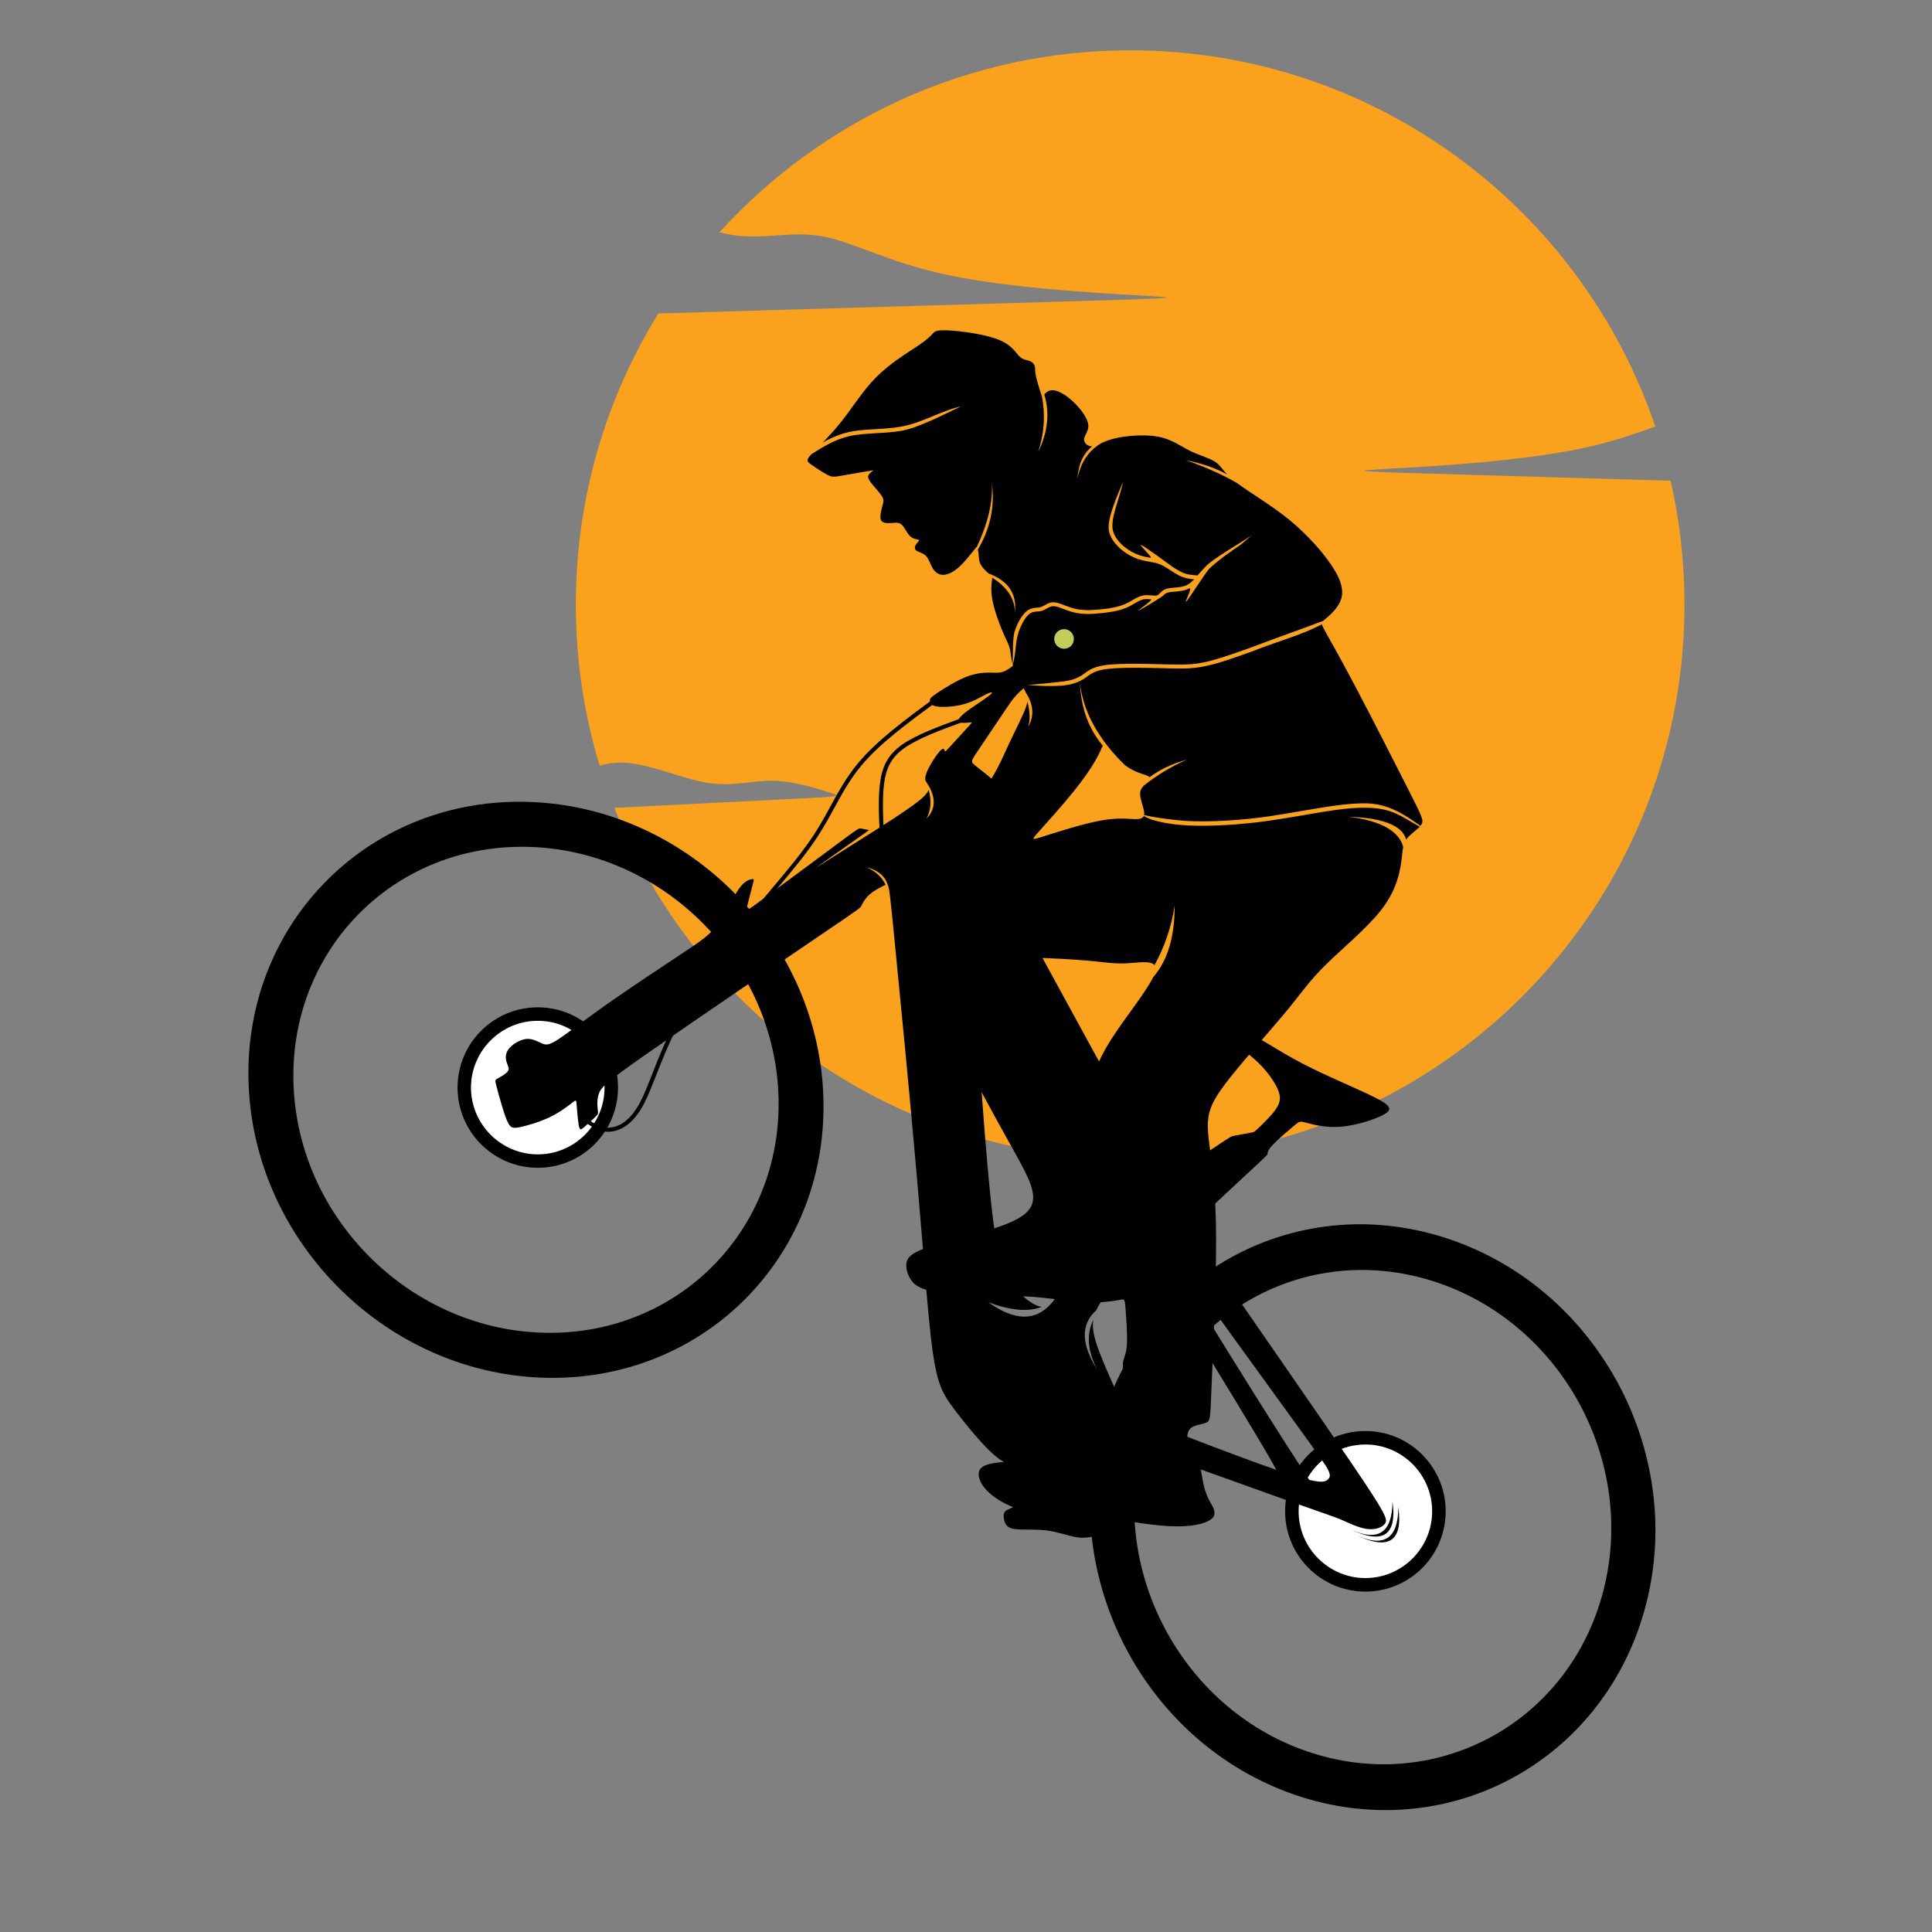 <?xml version="1.0" encoding="utf-8"?>
<!-- Generator: Adobe Illustrator 16.0.0, SVG Export Plug-In . SVG Version: 6.00 Build 0)  -->
<!DOCTYPE svg PUBLIC "-//W3C//DTD SVG 1.1//EN" "http://www.w3.org/Graphics/SVG/1.1/DTD/svg11.dtd">
<svg version="1.1" id="Calque_1" xmlns="http://www.w3.org/2000/svg" xmlns:xlink="http://www.w3.org/1999/xlink" x="0px" y="0px"
	 width="36px" height="36px" viewBox="0 0 36 36" enable-background="new 0 0 36 36" xml:space="preserve">
<rect x="0" y="0" width="36" height="36" fill="#808080" stroke="none"/>
<path fill-rule="evenodd" clip-rule="evenodd" fill="#FAA21D" d="M21.061,0.938c4.543,0,8.4,2.933,9.783,7.008
	c-0.376,0.138-0.821,0.293-1.387,0.412c-1.135,0.238-2.751,0.33-3.559,0.375c-0.81,0.047-0.81,0.047,1.621,0.119l3.61,0.106
	c0.17,0.742,0.259,1.515,0.259,2.308c0,5.705-4.624,10.328-10.328,10.328c-4.367,0-8.101-2.71-9.612-6.541l3.153-0.158
	c1.086-0.054,1.086-0.054,0.865-0.125c-0.222-0.071-0.665-0.214-1.062-0.222c-0.397-0.008-0.748,0.117-1.229,0.038
	c-0.48-0.08-1.091-0.363-1.576-0.376c-0.154-0.004-0.295,0.02-0.425,0.058c-0.289-0.95-0.444-1.958-0.444-3.003
	c0-1.99,0.563-3.848,1.538-5.424l7.36-0.217c2.43-0.072,2.43-0.072,1.621-0.118c-0.808-0.046-2.425-0.138-3.559-0.376
	c-1.134-0.237-1.786-0.62-2.363-0.726c-0.577-0.106-1.079,0.064-1.674-0.025c-0.081-0.012-0.164-0.029-0.247-0.05
	C15.299,2.247,18.027,0.938,21.061,0.938z"/>
<path fill-rule="evenodd" clip-rule="evenodd" fill="#000002" d="M27.033,23.099c2.795,0.962,4.411,4.057,3.607,6.913
	c-0.803,2.856-3.721,4.391-6.516,3.43c-2.796-0.963-4.411-4.058-3.608-6.913S24.237,22.138,27.033,23.099L27.033,23.099z
	 M26.807,23.907c-2.36-0.813-4.821,0.484-5.499,2.894s0.685,5.021,3.044,5.832s4.82-0.484,5.498-2.893
	C30.528,27.33,29.165,24.719,26.807,23.907z"/>
<path fill-rule="evenodd" clip-rule="evenodd" fill="#000002" d="M19.176,6.723c-0.052-0.017-0.116-0.017-0.185-0.087
	c-0.068-0.07-0.14-0.211-0.393-0.31c-0.253-0.1-0.686-0.156-0.918-0.169s-0.262,0.018-0.302,0.061
	c-0.04,0.044-0.089,0.101-0.275,0.226c-0.187,0.125-0.51,0.319-0.766,0.574c-0.256,0.254-0.447,0.57-0.658,0.836
	c-0.118,0.149-0.242,0.282-0.348,0.391c0.024-0.013,0.048-0.026,0.072-0.039c0.128-0.066,0.264-0.122,0.414-0.155
	c0.159-0.035,0.33-0.045,0.505-0.055c0.154-0.009,0.311-0.018,0.461-0.045c0.418-0.074,0.719-0.287,1.123-0.378
	c-0.294,0.138-0.784,0.396-1.109,0.454c-0.153,0.027-0.313,0.036-0.47,0.045c-0.172,0.01-0.341,0.02-0.492,0.053
	c-0.143,0.032-0.273,0.084-0.396,0.149c-0.11,0.057-0.215,0.123-0.32,0.19c-0.101,0.11-0.088,0.129-0.013,0.185
	c0.078,0.058,0.222,0.152,0.31,0.198c0.087,0.045,0.118,0.042,0.252,0.019c0.135-0.023,0.375-0.064,0.494-0.085
	c0.12-0.021,0.12-0.021,0.097-0.004c-0.022,0.018-0.068,0.052-0.08,0.089c-0.011,0.038,0.012,0.08,0.066,0.148
	c0.055,0.068,0.143,0.163,0.184,0.226c0.042,0.063,0.038,0.093,0.017,0.173c-0.02,0.08-0.058,0.209-0.032,0.274
	c0.026,0.064,0.118,0.064,0.196,0.059c0.078-0.006,0.142-0.017,0.195,0.033c0.053,0.049,0.095,0.16,0.156,0.215
	c0.061,0.055,0.141,0.055,0.16,0.067c0.019,0.014-0.022,0.04-0.049,0.079s-0.038,0.087,0,0.118c0.038,0.03,0.125,0.042,0.183,0.101
	c0.057,0.059,0.083,0.166,0.131,0.24c0.047,0.074,0.115,0.116,0.199,0.112c0.084-0.004,0.183-0.053,0.288-0.147
	c0.104-0.096,0.215-0.237,0.27-0.306c0.04-0.052,0.051-0.066,0.057-0.063c0.21-0.445,0.304-0.845,0.282-1.197
	c0.059,0.436-0.029,0.851-0.262,1.246c0.006,0.02,0.012,0.044,0.015,0.076c0.005,0.057,0.002,0.133,0.044,0.207
	c0.033,0.06,0.097,0.119,0.143,0.159c0.367,0.139,0.53,0.38,0.488,0.722c0.002-0.246-0.137-0.461-0.42-0.645
	c0,0.011-0.002,0.024-0.004,0.045c-0.01,0.063-0.029,0.188,0.007,0.376s0.127,0.439,0.194,0.595s0.108,0.217,0.13,0.31
	c0.018,0.077,0.022,0.176,0.05,0.288c0.016-0.183-0.007-0.475,0.044-0.624c0.027-0.083,0.064-0.161,0.105-0.227
	c0.04-0.065,0.084-0.118,0.13-0.15c0.062-0.043,0.12-0.048,0.176-0.053c0.025-0.001,0.052-0.004,0.074-0.011
	c0.022-0.007,0.045-0.021,0.068-0.033c0.05-0.028,0.102-0.059,0.174-0.056c0.062,0.003,0.131,0.029,0.207,0.059l0,0
	c0.057,0.021,0.116,0.043,0.177,0.059c0.07,0.018,0.145,0.025,0.221,0.027c0.078,0.002,0.157-0.003,0.24-0.011
	c0.082-0.007,0.167-0.017,0.247-0.033c0.079-0.015,0.154-0.034,0.219-0.062c0.057-0.023,0.108-0.052,0.156-0.08
	c0.063-0.037,0.119-0.069,0.181-0.083c0.06-0.014,0.118-0.009,0.17-0.004c0.04,0.004,0.076,0.007,0.1,0
	c0.021-0.005,0.038-0.023,0.057-0.042c0.03-0.03,0.064-0.063,0.125-0.082c0.04-0.012,0.089-0.016,0.142-0.021
	c0.079-0.006,0.17-0.013,0.242-0.051c0.046-0.023,0.087-0.06,0.13-0.104c-0.09-0.008-0.182-0.022-0.279-0.07
	c-0.051-0.026-0.103-0.059-0.155-0.093c-0.071-0.047-0.145-0.096-0.22-0.124c-0.055-0.02-0.112-0.029-0.174-0.04
	c-0.086-0.015-0.18-0.031-0.286-0.077c-0.101-0.044-0.213-0.116-0.304-0.207c-0.077-0.077-0.138-0.167-0.166-0.268
	c-0.061-0.217,0.155-0.683,0.256-0.932c-0.05,0.279-0.246,0.687-0.184,0.912c0.024,0.086,0.079,0.167,0.147,0.235
	c0.084,0.084,0.188,0.15,0.28,0.19c0.098,0.043,0.187,0.058,0.269,0.072c0.065,0.011-0.232-0.258-0.172-0.236
	c0.082,0.03,0.52,0.361,0.594,0.411c0.052,0.033,0.101,0.065,0.148,0.088c0.104,0.052,0.207,0.06,0.309,0.066l0.016-0.018
	c0.045-0.051,0.093-0.106,0.149-0.162c0.157-0.153,0.619-0.413,0.841-0.565l-0.197,0.169c-0.22,0.151-0.438,0.303-0.59,0.45
	c-0.056,0.055-0.376,0.552-0.419,0.602c-0.079,0.091,0.128-0.277,0.041-0.232c-0.086,0.043-0.184,0.051-0.27,0.059
	c-0.049,0.004-0.095,0.007-0.127,0.017c-0.042,0.013-0.069,0.04-0.094,0.063c-0.026,0.025-0.409,0.26-0.447,0.271
	c-0.037,0.011,0.279-0.204,0.231-0.208c-0.047-0.004-0.099-0.009-0.146,0.001c-0.05,0.011-0.103,0.041-0.159,0.074
	c-0.049,0.029-0.103,0.06-0.165,0.085c-0.071,0.029-0.15,0.05-0.234,0.066c-0.083,0.016-0.168,0.026-0.254,0.034
	c-0.085,0.008-0.167,0.014-0.249,0.012c-0.081-0.002-0.16-0.01-0.236-0.03c-0.066-0.016-0.129-0.04-0.187-0.062
	c-0.07-0.027-0.134-0.051-0.183-0.053c-0.051-0.002-0.094,0.023-0.134,0.045c-0.027,0.016-0.054,0.031-0.083,0.04
	c-0.03,0.01-0.061,0.013-0.091,0.014c-0.046,0.004-0.094,0.008-0.138,0.039c-0.037,0.026-0.075,0.071-0.109,0.127
	c-0.037,0.061-0.071,0.134-0.098,0.212c-0.071,0.207-0.047,0.404-0.112,0.614c0.005,0.021,0.012,0.04,0.019,0.061
	c0.049,0.145,0.147,0.306,0.205,0.417c0.009,0.016,0.017,0.031,0.022,0.045c0.159,0.243,0.143,0.46,0.043,0.632
	c0.039-0.126,0.033-0.282-0.015-0.469c-0.005,0.033-0.016,0.071-0.032,0.118c-0.06,0.16-0.196,0.422-0.324,0.696
	c-0.126,0.273-0.244,0.558-0.463,0.83c-0.219,0.272-0.538,0.531-0.809,0.859c-0.272,0.329-0.496,0.727-0.593,1.034
	c-0.097,0.306-0.066,0.519,0.036,0.853c0.103,0.335,0.278,0.791,0.575,1.411c0.296,0.622,0.715,1.407,1.003,1.933
	s0.448,0.793,0.563,1.028c0.116,0.233,0.188,0.437,0.131,0.601c-0.057,0.166-0.243,0.295-0.617,0.424s-0.937,0.258-1.266,0.363
	c-0.328,0.104-0.423,0.184-0.452,0.286c-0.028,0.104,0.009,0.229,0.07,0.327c0.062,0.099,0.145,0.171,0.424,0.234
	c0.28,0.062,0.754,0.116,1.057,0.12c0.302,0.002,0.432-0.044,0.717-0.029c0.285,0.012,0.726,0.086,1.05,0.103
	c0.325,0.017,0.534-0.021,0.639-0.039c0.104-0.021,0.104-0.021,0.118,0.149c0.013,0.169,0.04,0.508,0.026,0.695
	s-0.066,0.226-0.074,0.344s0.03,0.315,0.011,0.498c-0.019,0.182-0.095,0.35-0.159,0.407c-0.064,0.061-0.118,0.011-0.243,0.091
	s-0.322,0.291-0.509,0.449c-0.187,0.16-0.361,0.267-0.643,0.319s-0.669,0.05-0.887,0.091c-0.219,0.041-0.268,0.125-0.256,0.229
	c0.011,0.104,0.083,0.229,0.235,0.355c0.153,0.125,0.384,0.25,0.62,0.292c0.236,0.042,0.476,0,0.929,0.05
	c0.454,0.049,1.124,0.19,1.597,0.233s0.75-0.01,0.889-0.08c0.14-0.069,0.14-0.157,0.102-0.245s-0.114-0.174-0.17-0.388
	c-0.055-0.213-0.089-0.551-0.139-0.697s-0.113-0.101-0.15-0.146c-0.036-0.046-0.043-0.182,0.031-0.252
	c0.073-0.071,0.229-0.074,0.304-0.113c0.074-0.037,0.066-0.11,0.096-0.811c0.029-0.701,0.095-2.031,0.075-2.924
	c-0.02-0.894-0.123-1.349-0.146-1.675c-0.022-0.324,0.034-0.518,0.316-0.893c0.281-0.374,0.786-0.93,1.107-1.315
	c0.321-0.386,0.457-0.602,0.762-0.902c0.304-0.301,0.775-0.685,1.045-1.034s0.338-0.665,0.368-0.879
	c0.019-0.125,0.022-0.215,0.038-0.289c-0.065-0.268-0.376-0.49-1.024-0.564c0.645,0.021,1.004,0.162,1.08,0.424v0
	c0.063-0.089,0.185-0.168,0.253-0.238c-0.349-0.187-0.495-0.346-0.998-0.354c-0.33-0.007-0.765,0.068-1.206,0.145
	c-0.194,0.033-0.391,0.066-0.582,0.094c-0.29,0.042-0.565,0.068-0.814,0.083c-0.285,0.017-0.535,0.018-0.733,0.007
	c-0.187-0.01-0.327-0.03-0.444-0.053c-0.148-0.031-0.246-0.053-0.365-0.122c-0.02,0.045-0.074,0.061-0.164,0.059
	c-0.121-0.002-0.306-0.035-0.639,0.026s-0.815,0.215-1.057,0.292c-0.242,0.077-0.242,0.077-0.1-0.082
	c0.143-0.158,0.428-0.476,0.636-0.732s0.339-0.452,0.424-0.6c0.076-0.134,0.114-0.229,0.135-0.273l-0.009-0.012l-0.005-0.007
	l-0.01-0.012l0,0l-0.012-0.015l-0.009-0.011l-0.005-0.006l-0.008-0.011l-0.006-0.007c-0.005-0.006-0.009-0.013-0.014-0.019
	l-0.005-0.008l-0.008-0.011l-0.006-0.008c-0.004-0.007-0.01-0.014-0.014-0.021l-0.004-0.006l-0.007-0.011l-0.007-0.01l-0.007-0.01
	l-0.009-0.016l-0.008-0.012l-0.006-0.009l-0.006-0.011v0l-0.01-0.017l-0.006-0.011l-0.005-0.009l-0.007-0.012l-0.005-0.01
	l-0.01-0.018l-0.005-0.01l-0.007-0.013l-0.003-0.007c-0.004-0.007-0.007-0.013-0.01-0.02l-0.006-0.011l-0.005-0.011l-0.005-0.01
	l-0.004-0.011l-0.009-0.018v0l-0.005-0.013l-0.005-0.01l-0.004-0.012v-0.001l-0.008-0.018v0l-0.004-0.011l-0.006-0.011l-0.004-0.011
	c-0.002-0.006-0.004-0.013-0.006-0.019l-0.004-0.011l-0.005-0.013l-0.003-0.009l-0.007-0.02l-0.001-0.003v-0.001l-0.002-0.005
	l-0.006-0.018l-0.003-0.009l-0.005-0.018l-0.001-0.004l-0.001-0.001c-0.002-0.008-0.004-0.015-0.006-0.021L20.2,13.224l-0.004-0.015
	L20.193,13.2v0l-0.005-0.02v0l-0.003-0.011l-0.004-0.014l-0.002-0.012c-0.002-0.006-0.003-0.014-0.005-0.022l-0.002-0.008
	l-0.004-0.017l-0.001-0.009c-0.002-0.008-0.004-0.017-0.005-0.024V13.06l-0.001-0.004l-0.004-0.021l-0.001-0.008
	c-0.002-0.009-0.003-0.017-0.005-0.025V13c-0.001-0.008-0.003-0.017-0.004-0.026l-0.001-0.006c-0.001-0.008-0.002-0.015-0.004-0.023
	V12.94c-0.001-0.008-0.002-0.018-0.003-0.026l-0.001-0.006l-0.003-0.021v-0.007c-0.001-0.009-0.002-0.018-0.003-0.027l-0.001-0.006
	l-0.001-0.022l-0.001-0.006c-0.001-0.009-0.001-0.018-0.002-0.026v-0.002l-0.001-0.004l-0.001-0.023l-0.001-0.007
	c0-0.009-0.001-0.019-0.001-0.029c0.001,0.009,0.002,0.018,0.003,0.026v0c0.001,0.008,0.002,0.016,0.004,0.025l0,0
	c0.001,0.008,0.002,0.017,0.003,0.025v0.001c0.002,0.008,0.003,0.017,0.005,0.025v0c0.001,0.008,0.003,0.017,0.004,0.025
	l0.003,0.017l0.001,0.009l0.001,0.001l0.001,0.003l0.004,0.022c0.002,0.008,0.004,0.016,0.005,0.024
	c0.001,0.006,0.003,0.013,0.005,0.019l0.001,0.006v0.001c0.002,0.008,0.004,0.016,0.006,0.024h0.001
	c0.005,0.023,0.011,0.046,0.017,0.068l0.002,0.008l0.005,0.017l0.003,0.008c0.004,0.015,0.009,0.031,0.014,0.046l0.001,0.003
	l0.006,0.016l0.002,0.009l0.006,0.016l0.003,0.009l0.007,0.018l0.002,0.006l0.008,0.022l0.002,0.002
	c0.005,0.015,0.011,0.029,0.016,0.044l0.003,0.006l0.008,0.019l0.002,0.005c0.003,0.008,0.006,0.015,0.01,0.023v0.001
	c0.003,0.007,0.007,0.016,0.011,0.023v0.001c0.004,0.008,0.007,0.014,0.01,0.022l0.002,0.002c0.006,0.015,0.014,0.03,0.021,0.046
	l0.002,0.003c0.004,0.008,0.008,0.015,0.011,0.022l0.001,0.001l0.011,0.021l0.001,0.004c0.005,0.008,0.009,0.016,0.013,0.022v0
	c0.004,0.008,0.008,0.015,0.012,0.023l0.001,0.001c0.004,0.008,0.009,0.016,0.013,0.024v0c0.014,0.023,0.026,0.046,0.041,0.07v0.001
	c0.005,0.007,0.01,0.015,0.014,0.023l0.002,0.001c0.004,0.008,0.009,0.015,0.014,0.022l0.001,0.001
	c0.004,0.008,0.009,0.016,0.014,0.023v0l0.015,0.022l0.001,0.002c0.011,0.016,0.021,0.031,0.031,0.045v0.001
	c0.011,0.015,0.021,0.03,0.031,0.045l0.002,0.002c0.022,0.031,0.046,0.061,0.069,0.092l0,0c0.06,0.078,0.124,0.153,0.195,0.228l0,0
	c0.007,0.008,0.014,0.015,0.021,0.022l0,0c0.008,0.008,0.014,0.015,0.021,0.022l0.001,0.001c0.028,0.029,0.059,0.06,0.089,0.089
	c0.029,0.022,0.06,0.044,0.09,0.062c0.154,0.095,0.305,0.118,0.356,0.152c0.008,0.005,0.013,0.01,0.017,0.015
	c0.182-0.139,0.413-0.249,0.694-0.33c-0.303,0.137-0.571,0.3-0.806,0.489c-0.037,0.04-0.068,0.087-0.065,0.159
	c0.002,0.102,0.07,0.252,0.076,0.341c0.001,0.017,0,0.031-0.004,0.044c0.212,0.053,0.617,0.102,0.81,0.112
	c0.195,0.01,0.442,0.009,0.726-0.007c0.246-0.014,0.52-0.04,0.808-0.082c0.188-0.027,0.385-0.062,0.579-0.095
	c0.445-0.077,0.883-0.152,1.221-0.145c0.434,0.008,0.75,0.24,1.006,0.418c0.006-0.006,0.01-0.01,0.014-0.016
	c0.057-0.078,0.022-0.146-0.219-0.622c-0.241-0.475-0.689-1.356-1.001-1.947c-0.312-0.59-0.486-0.891-0.57-1.043
	c-0.034-0.063-0.054-0.101-0.059-0.127c-0.309,0.171-0.797,0.316-1.073,0.42c-0.188,0.071-0.374,0.141-0.544,0.198
	c-0.172,0.06-0.332,0.11-0.47,0.143c-0.138,0.034-0.251,0.051-0.372,0.059c-0.12,0.007-0.249,0.005-0.417,0.001l-0.086-0.002
	c-0.327-0.008-0.763-0.018-1.02,0.012c-0.233,0.027-0.315,0.086-0.39,0.142c-0.013,0.009-0.024,0.019-0.038,0.028
	c-0.048,0.033-0.103,0.062-0.166,0.086c-0.062,0.023-0.132,0.041-0.215,0.051c-0.08,0.01-0.172,0.013-0.269,0.013
	c-0.147,0-0.282-0.006-0.429-0.024c0.101,0.004,0.548-0.046,0.688-0.064c0.075-0.01,0.141-0.025,0.198-0.047
	c0.056-0.021,0.104-0.047,0.148-0.077c0.012-0.009,0.024-0.018,0.036-0.026c0.083-0.061,0.172-0.127,0.426-0.157
	c0.261-0.029,0.7-0.019,1.029-0.01l0.087,0.002c0.165,0.003,0.292,0.005,0.41-0.002c0.117-0.007,0.227-0.023,0.359-0.056
	c0.134-0.033,0.292-0.083,0.464-0.142c0.175-0.06,0.358-0.127,0.542-0.196c0.327-0.124,0.769-0.279,1.125-0.414
	c0.008-0.008,0.019-0.016,0.03-0.026c0.074-0.061,0.215-0.179,0.284-0.325c0.067-0.146,0.063-0.322-0.098-0.592
	c-0.161-0.272-0.481-0.641-0.85-0.945C23.67,9.4,23.276,9.17,23.049,9c-0.269-0.156-0.586-0.298-0.955-0.426
	c0.301,0.062,0.542,0.14,0.77,0.265c-0.093-0.098-0.127-0.168-0.205-0.224c-0.11-0.078-0.308-0.127-0.484-0.214
	s-0.332-0.213-0.585-0.262c-0.253-0.05-0.603-0.023-0.825,0.032c-0.104,0.026-0.181,0.058-0.241,0.085
	c-0.235,0.136-0.385,0.355-0.447,0.657c0.018-0.266,0.11-0.465,0.275-0.596c-0.085,0.002-0.158-0.063-0.152-0.135
	c0.005-0.074,0.097-0.154,0.077-0.279c-0.02-0.125-0.148-0.296-0.283-0.421c-0.134-0.126-0.274-0.206-0.373-0.211
	c-0.082-0.005-0.133,0.044-0.162,0.08c0.104,0.344,0.066,0.701-0.114,1.071c0.112-0.342,0.137-0.688,0.069-1.041
	c-0.006-0.01-0.011-0.028-0.02-0.055c-0.024-0.077-0.074-0.229-0.093-0.327c-0.02-0.099-0.008-0.144-0.021-0.185
	C19.265,6.774,19.227,6.739,19.176,6.723L19.176,6.723z M21.488,18.208c-0.135,0.278-0.533,0.767-0.783,1.16
	c-0.281,0.44-0.375,0.76-0.365,1.042c0.01,0.284,0.123,0.532,0.179,0.656c0.057,0.125,0.057,0.125-0.052-0.054
	c-0.107-0.178-0.322-0.533-0.434-0.886s-0.119-0.702-0.224-0.952c-0.104-0.25-0.308-0.4-0.448-0.607
	c-0.142-0.208-0.222-0.47-0.263-0.601c-0.04-0.132-0.04-0.132,0.182-0.123c0.221,0.01,0.663,0.028,0.976,0.056
	c0.313,0.027,0.495,0.065,0.752,0.05c0.193-0.011,0.431-0.053,0.504,0.035c0.19-0.343,0.315-0.713,0.376-1.108
	C21.89,17.455,21.757,17.899,21.488,18.208z"/>
<circle fill-rule="evenodd" clip-rule="evenodd" fill="#000002" cx="25.442" cy="28.161" r="1.496"/>
<path fill-rule="evenodd" clip-rule="evenodd" fill="#FFFFFF" d="M25.442,29.405c0.686,0,1.244-0.56,1.244-1.245
	c0-0.685-0.559-1.244-1.244-1.244s-1.244,0.56-1.244,1.244C24.198,28.846,24.757,29.405,25.442,29.405z"/>
<path fill-rule="evenodd" clip-rule="evenodd" fill="#000002" d="M9.752,14.94c2.957,0.04,5.458,2.474,5.588,5.438
	c0.13,2.964-2.161,5.334-5.118,5.296c-2.957-0.04-5.458-2.475-5.588-5.438C4.504,17.272,6.795,14.901,9.752,14.94L9.752,14.94z
	 M9.789,15.779c-2.495-0.034-4.428,1.967-4.318,4.467c0.109,2.501,2.22,4.556,4.715,4.589c2.495,0.032,4.428-1.968,4.318-4.468
	C14.394,17.867,12.283,15.812,9.789,15.779z"/>
<circle fill-rule="evenodd" clip-rule="evenodd" fill="#000002" cx="10.021" cy="20.265" r="1.495"/>
<path fill-rule="evenodd" clip-rule="evenodd" fill="#FFFFFF" d="M10.021,21.51c0.686,0,1.244-0.56,1.244-1.245
	c0-0.685-0.559-1.244-1.244-1.244s-1.245,0.56-1.245,1.244C8.777,20.95,9.336,21.51,10.021,21.51z"/>
<path fill-rule="evenodd" clip-rule="evenodd" fill="#000002" d="M19.666,11.698c-0.195,0.162-0.534,0.492-0.735,0.662
	c-0.202,0.169-0.266,0.176-0.384,0.175c-0.118-0.002-0.289-0.014-0.5,0.061s-0.462,0.234-0.589,0.321
	c-0.127,0.087-0.131,0.103-0.131,0.137s0.004,0.087,0.118,0.108c0.114,0.021,0.338,0.009,0.521-0.042
	c0.183-0.051,0.323-0.142,0.418-0.188c0.095-0.045,0.145-0.045,0.048,0.03c-0.097,0.076-0.34,0.228-0.464,0.329
	c-0.123,0.101-0.127,0.15-0.082,0.169c0.045,0.019,0.141,0.007,0.188,0.001c0.047-0.005,0.047-0.005-0.038,0.087
	c-0.085,0.094-0.257,0.28-0.342,0.373c-0.085,0.093-0.085,0.093-0.091,0.068c-0.006-0.024-0.017-0.073-0.091,0.008
	c-0.074,0.082-0.211,0.295-0.254,0.421c-0.022,0.064-0.021,0.105-0.01,0.137c0.195,0.275,0.201,0.508,0.017,0.697
	c0.083-0.157,0.096-0.335,0.039-0.537c-0.012,0.042-0.052,0.098-0.146,0.178c-0.171,0.144-0.521,0.369-0.695,0.481
	c-0.037,0.023-0.064,0.041-0.088,0.056l-1.188,0.75l1.007-0.712l-0.143-0.029c-0.048-0.01-0.048-0.01-0.399,0.25
	c-0.351,0.261-1.054,0.781-1.406,1.042c-0.352,0.26-0.352,0.26-0.325,0.158c0.027-0.103,0.08-0.308,0.106-0.411
	c0.027-0.103,0.027-0.103-0.017-0.096c-0.043,0.009-0.13,0.023-0.241,0.179c-0.11,0.156-0.243,0.452-0.391,0.656
	c-0.148,0.204-0.312,0.314-0.678,0.556c-0.367,0.244-0.937,0.62-1.372,0.926s-0.735,0.542-0.914,0.66
	c-0.178,0.118-0.235,0.118-0.313,0.085c-0.077-0.032-0.176-0.097-0.298-0.084c-0.122,0.014-0.266,0.105-0.331,0.196
	c-0.065,0.092-0.05,0.183-0.027,0.249c0.022,0.066,0.054,0.108,0.017,0.158c-0.036,0.049-0.139,0.106-0.19,0.134
	c-0.051,0.028-0.051,0.028-0.012,0.178c0.04,0.148,0.12,0.444,0.183,0.596c0.063,0.152,0.108,0.16,0.245,0.132
	c0.137-0.029,0.365-0.094,0.555-0.185s0.342-0.209,0.418-0.269c0.076-0.059,0.076-0.059,0.084,0.039
	c0.007,0.096,0.023,0.29,0.04,0.383c0.018,0.094,0.036,0.086,0.097,0.035c0.062-0.052,0.164-0.147,0.215-0.196
	c0.051-0.05,0.051-0.054,0.043-0.121c-0.008-0.068-0.023-0.202,0.023-0.32c0.045-0.117,0.152-0.22,0.973-0.791
	c0.821-0.572,2.355-1.614,3.124-2.134c0.768-0.521,0.768-0.521,0.791-0.566c0.022-0.046,0.068-0.137,0.158-0.215
	c0.089-0.078,0.223-0.142,0.289-0.174l0.004-0.002c-0.065-0.139-0.183-0.248-0.354-0.327c0.214,0.055,0.346,0.167,0.396,0.334
	c0.029,0.05,0.049,0.258,0.117,0.947c0.097,0.986,0.291,2.958,0.424,4.489c0.133,1.532,0.206,2.623,0.294,3.254
	c0.09,0.631,0.196,0.802,0.405,1.079c0.209,0.277,0.521,0.661,0.748,0.855c0.226,0.193,0.367,0.197,0.527,0.191
	c0.162-0.006,0.345-0.021,0.561-0.134c0.217-0.111,0.468-0.32,0.593-0.425c0.126-0.104,0.126-0.104,0.836,0.152
	c0.711,0.257,2.133,0.771,2.902,1.044c0.769,0.272,0.887,0.308,1.035,0.369c0.148,0.063,0.327,0.154,0.484,0.175
	c0.158,0.021,0.294-0.028,0.342-0.106c0.047-0.078,0.006-0.185-0.615-1.1c-0.622-0.916-1.822-2.642-2.423-3.513
	c-0.601-0.873-0.601-0.892-0.36-1.124c0.238-0.231,0.718-0.676,0.959-0.9s0.245-0.228,0.246-0.25
	c0.003-0.023,0.003-0.065,0.103-0.17c0.098-0.104,0.296-0.271,0.396-0.355c0.101-0.083,0.104-0.083,0.224-0.051
	c0.12,0.032,0.355,0.097,0.643,0.074c0.287-0.023,0.625-0.134,0.792-0.222c0.167-0.091,0.163-0.158-0.142-0.316
	c-0.307-0.157-0.915-0.404-1.374-0.644c-0.46-0.24-0.771-0.472-0.971-0.538c-0.2-0.066-0.287,0.032-0.238,0.143
	c0.05,0.11,0.236,0.231,0.396,0.386c0.159,0.153,0.293,0.34,0.357,0.482c0.064,0.142,0.061,0.241-0.023,0.369
	c-0.083,0.127-0.247,0.282-0.328,0.361c-0.082,0.078-0.082,0.078-0.153,0.091c-0.073,0.013-0.217,0.039-0.289,0.053
	s-0.072,0.014-0.28,0.152c-0.207,0.139-0.621,0.416-0.828,0.554c-0.207,0.14-0.207,0.14-0.566-0.516
	c-0.358-0.656-1.076-1.967-1.66-3.037c-0.583-1.069-1.031-1.897-1.256-2.32c-0.225-0.422-0.225-0.437-0.127-0.549
	c0.097-0.112,0.291-0.321,0.383-0.458c0.093-0.137,0.086-0.202-0.03-0.321s-0.34-0.294-0.453-0.382
	c-0.112-0.087-0.112-0.087,0.016-0.277c0.127-0.19,0.382-0.57,0.53-0.788c0.148-0.219,0.19-0.275,0.404-0.453
	c0.215-0.177,0.603-0.473,0.797-0.661c0.193-0.189,0.193-0.269,0.167-0.342c-0.026-0.075-0.08-0.144-0.134-0.181
	C19.914,11.544,19.862,11.536,19.666,11.698L19.666,11.698z M23.4,26.728c0.219,0.366,0.327,0.557,0.381,0.66
	c-0.644-0.223-1.639-0.606-2.172-0.815c-0.589-0.231-0.615-0.251-0.722-0.466s-0.292-0.625-0.405-0.923
	c-0.094-0.252-0.136-0.424-0.11-0.589c-0.137,0.282-0.099,0.596,0.074,0.928c-0.303-0.479-0.31-0.849-0.019-1.107
	c0.075-0.168,0.222-0.347,0.424-0.541c0.166-0.158,0.368-0.328,0.533-0.45c0.062,0.1,0.162,0.263,0.324,0.527
	C22.13,24.639,22.974,26.016,23.4,26.728L23.4,26.728z M21.688,23.254c0.1,0.004,0.202,0.154,0.544,0.63
	c0.46,0.64,1.354,1.871,1.854,2.563c0.502,0.691,0.612,0.844,0.662,0.943c0.049,0.099,0.037,0.144-0.014,0.186
	c-0.036,0.029-0.093,0.058-0.339-0.001c-0.019-0.031-0.048-0.075-0.087-0.134c-0.146-0.226-0.438-0.673-0.917-1.437
	c-0.479-0.764-1.144-1.843-1.477-2.383C21.811,23.45,21.739,23.334,21.688,23.254L21.688,23.254z M18.345,17.042
	c0.16,0.148,0.419,0.612,0.563,0.897c0.144,0.285,0.175,0.392,0.182,0.509c0.008,0.118-0.007,0.247,0.042,0.342
	c0.05,0.095,0.164,0.156,0.49,0.798c0.327,0.642,0.866,1.866,1.137,2.478c0.27,0.611,0.27,0.611,0.053,0.817
	c-0.216,0.204-0.649,0.615-0.894,0.932c-0.083,0.107-0.145,0.206-0.196,0.287c-0.019,0.032-0.038,0.062-0.058,0.09
	c-0.027,0.039-0.052,0.072-0.077,0.098c-0.295,0.334-0.685,0.324-1.171-0.024c0.417,0.154,0.748,0.184,0.994,0.086
	c-0.174-0.027-0.433-0.23-0.604-0.507c-0.187-0.3-0.27-0.688-0.376-1.805s-0.236-2.964-0.27-3.971
	C18.125,17.062,18.186,16.894,18.345,17.042z"/>
<path fill-rule="evenodd" clip-rule="evenodd" fill="#000002" d="M19.28,25.758c-0.102,0.066-0.231,0.184-0.271,0.437
	c-0.04,0.253,0.01,0.642,0.033,0.979c0.022,0.338,0.019,0.628-0.046,0.775c-0.065,0.148-0.19,0.156-0.249,0.198
	s-0.051,0.117-0.033,0.188c0.019,0.07,0.05,0.135,0.188,0.156c0.14,0.021,0.386-0.002,0.604,0.027
	c0.219,0.028,0.409,0.106,0.574,0.129c0.166,0.021,0.306-0.018,0.378-0.042s0.076-0.036,0.064-0.11
	c-0.012-0.075-0.038-0.21-0.072-0.291c-0.034-0.08-0.076-0.103-0.189-0.114c-0.114-0.011-0.301-0.011-0.441-0.166
	c-0.141-0.156-0.235-0.468-0.243-0.801s0.072-0.686,0.08-0.933c0.008-0.248-0.058-0.388-0.128-0.451
	C19.459,25.676,19.383,25.691,19.28,25.758z"/>
<circle fill-rule="evenodd" clip-rule="evenodd" fill="#C1CC5C" cx="19.827" cy="11.906" r="0.183"/>
<path fill-rule="evenodd" clip-rule="evenodd" fill="#000002" d="M17.944,13.451c-0.211,0.078-0.422,0.155-0.611,0.235
	c-0.188,0.081-0.356,0.164-0.483,0.254c-0.125,0.088-0.209,0.183-0.267,0.291c-0.059,0.108-0.091,0.229-0.109,0.369
	c-0.038,0.285-0.019,0.648,0,1.012v0.001h-0.039l-0.037,0.002v-0.002c-0.02-0.365-0.038-0.731,0-1.023
	c0.019-0.148,0.054-0.278,0.117-0.395c0.063-0.118,0.156-0.221,0.29-0.317c0.132-0.093,0.305-0.179,0.498-0.261
	c0.192-0.081,0.403-0.159,0.614-0.237L17.944,13.451z"/>
<path fill-rule="evenodd" clip-rule="evenodd" fill="#000002" d="M25.947,27.976c-0.004,0.599-0.277,0.767-0.821,0.505
	C25.763,28.791,26.036,28.623,25.947,27.976z"/>
<path fill-rule="evenodd" clip-rule="evenodd" fill="#000002" d="M26.056,28.085c-0.004,0.598-0.277,0.766-0.821,0.504
	C25.871,28.9,26.145,28.731,26.056,28.085z"/>
<path fill-rule="evenodd" clip-rule="evenodd" fill="#000002" d="M17.447,13.079c-0.264,0.194-0.527,0.388-0.77,0.586
	c-0.241,0.197-0.458,0.396-0.63,0.604c-0.208,0.25-0.352,0.513-0.5,0.784c-0.098,0.179-0.198,0.361-0.319,0.546
	c-0.214,0.325-0.495,0.659-0.81,1.033c-0.135,0.162-0.277,0.331-0.426,0.512c-0.262,0.322-0.536,0.678-0.786,1.037
	c-0.208,0.298-0.397,0.599-0.549,0.884c-0.189,0.355-0.319,0.688-0.431,0.972c-0.087,0.221-0.162,0.412-0.244,0.563
	c-0.087,0.158-0.182,0.27-0.276,0.346c-0.117,0.094-0.234,0.134-0.337,0.141c-0.189,0.013-0.328-0.082-0.466-0.176l0.021-0.031
	l0.02-0.033l0.001,0.002c0.128,0.087,0.255,0.174,0.419,0.162c0.089-0.007,0.191-0.041,0.293-0.124
	c0.088-0.07,0.176-0.174,0.257-0.322c0.08-0.146,0.154-0.335,0.24-0.555c0.112-0.285,0.244-0.621,0.435-0.979
	c0.153-0.289,0.345-0.592,0.554-0.892c0.25-0.361,0.525-0.717,0.79-1.042c0.145-0.177,0.289-0.349,0.427-0.513
	c0.313-0.371,0.591-0.703,0.803-1.026c0.121-0.184,0.22-0.364,0.316-0.542c0.15-0.273,0.295-0.539,0.508-0.794
	c0.176-0.212,0.396-0.415,0.64-0.615c0.242-0.198,0.507-0.394,0.772-0.588L17.447,13.079z"/>
</svg>
